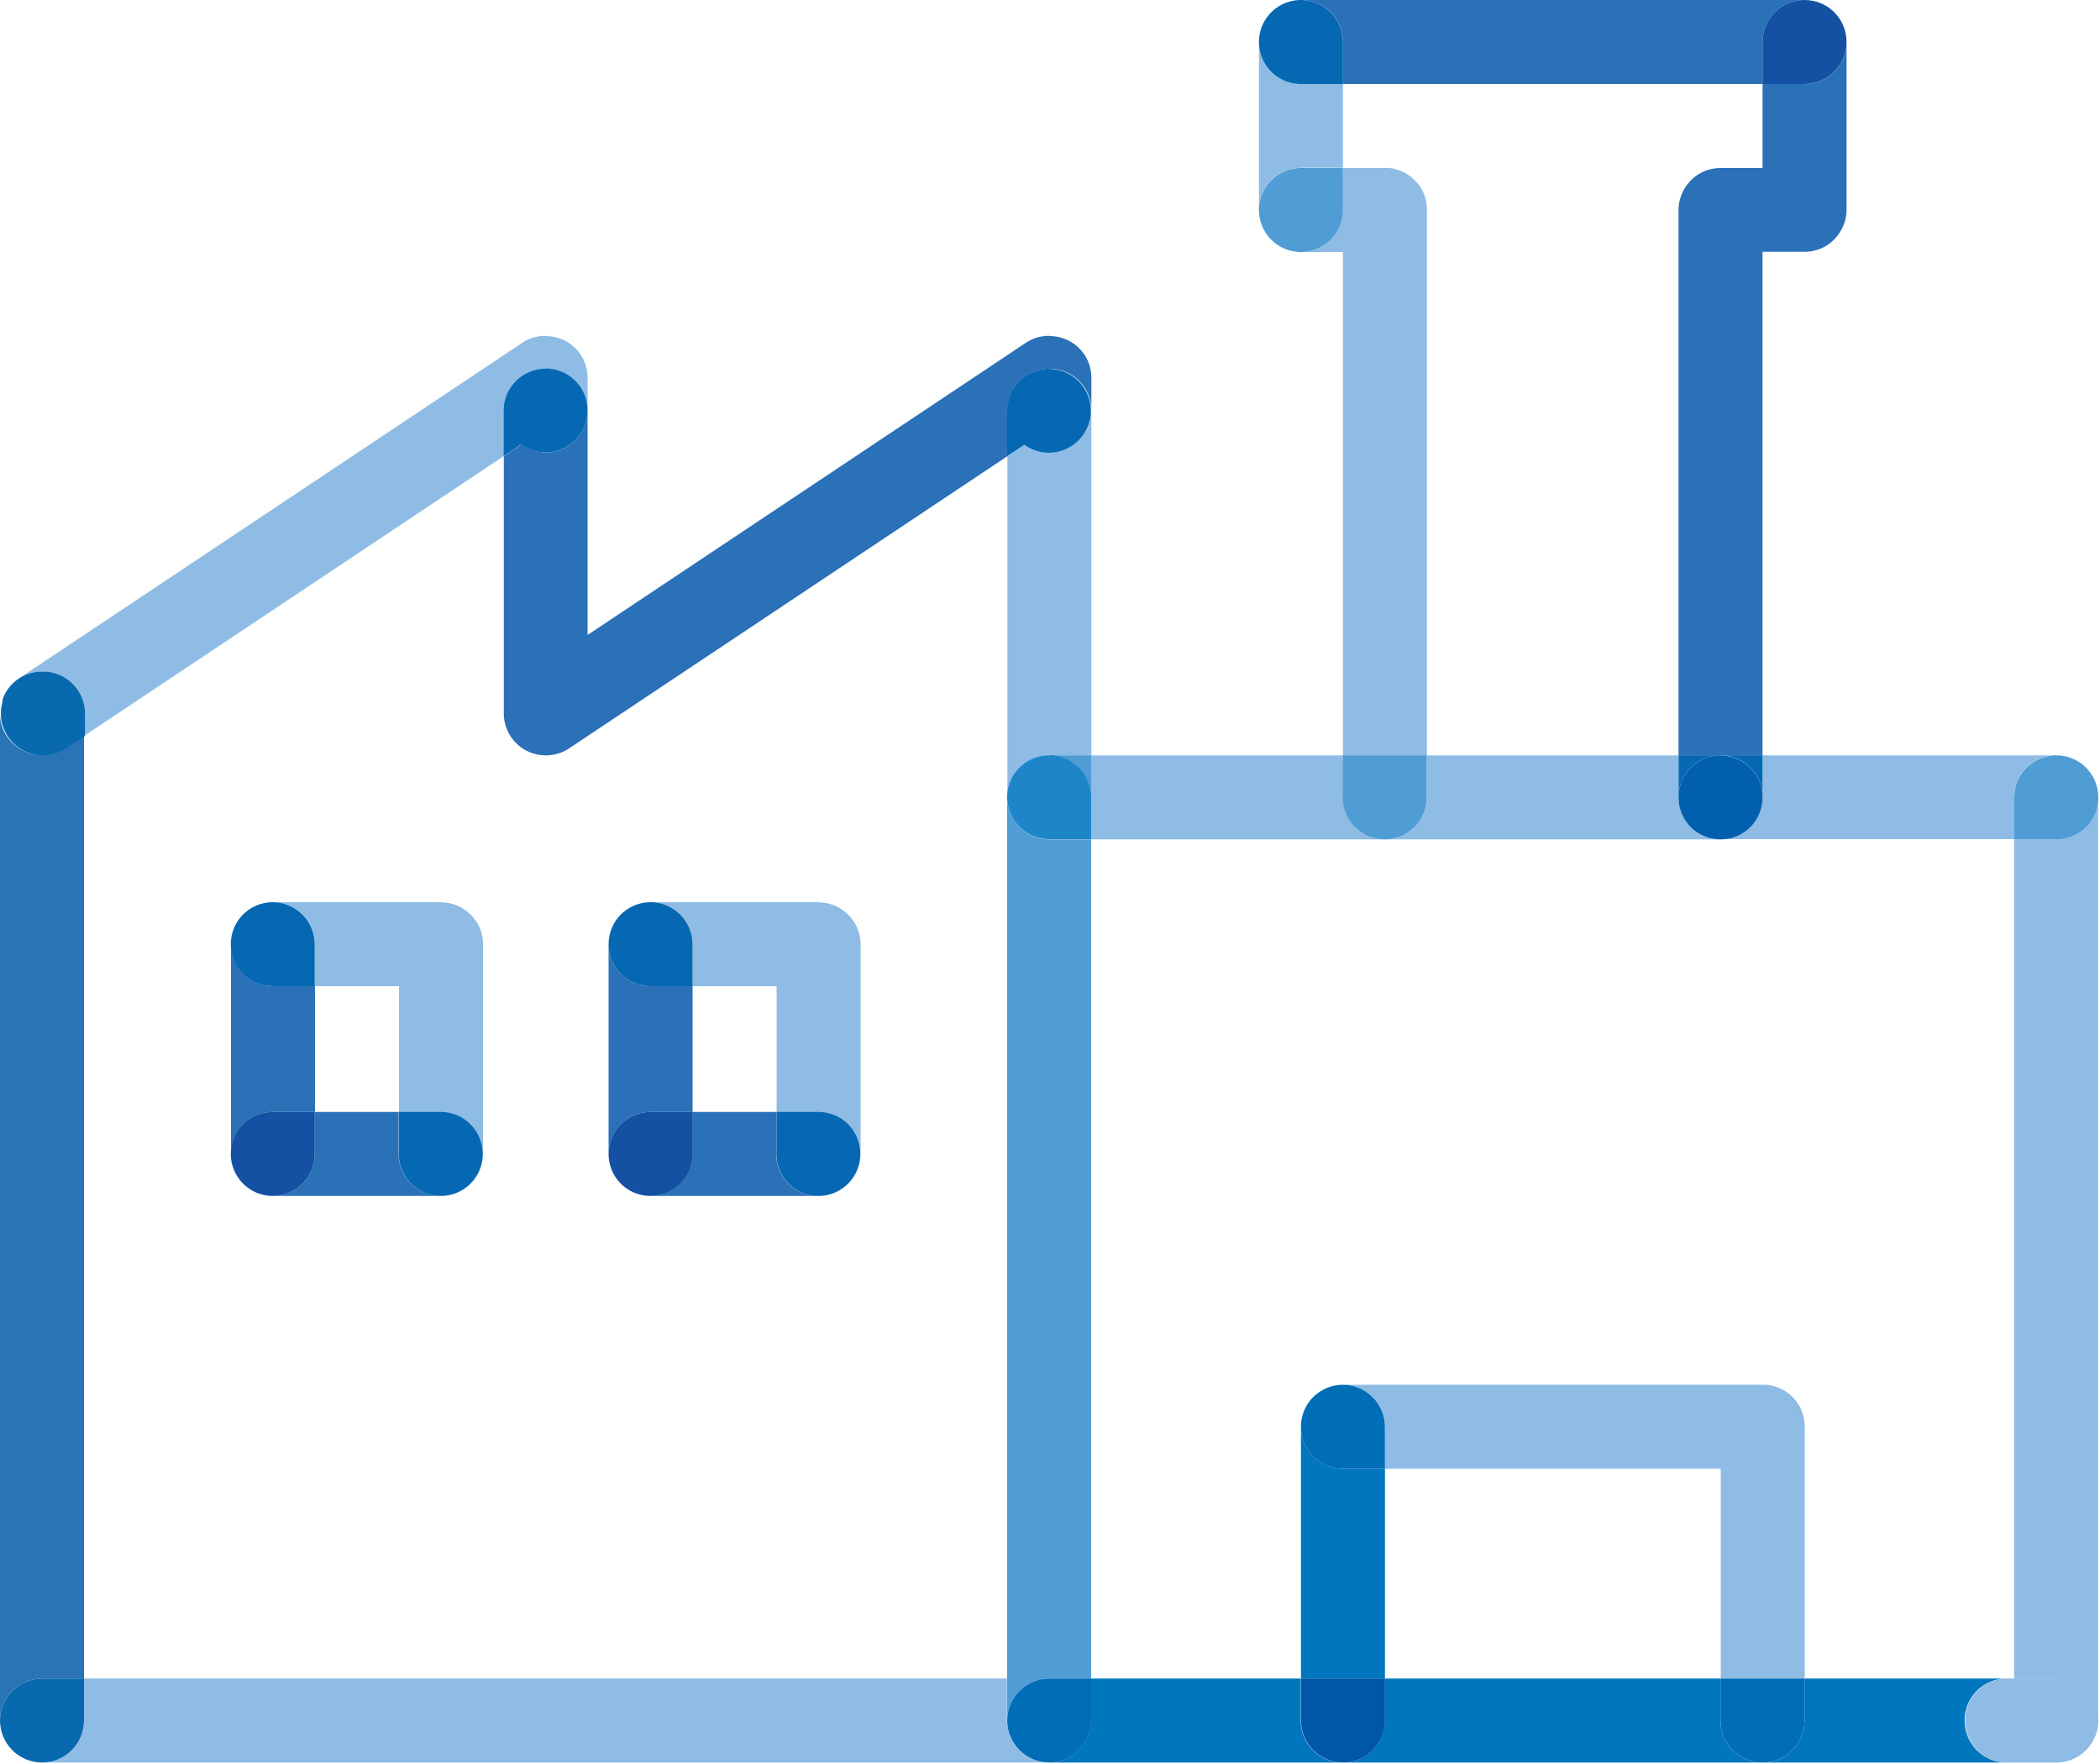 <svg width="100" height="84" viewBox="0 0 100 84" fill="none" xmlns="http://www.w3.org/2000/svg">
    <path d="M99.91 37.97c0 1.1-.901 2-2.001 2h-2v39.97h2c1.1 0 2 .89 2 2V37.97z" fill="#8EBCE5"/>
    <path d="M95.564 79.93H85.93v2c0 1.11-.889 2-2 2s-2-.89-2-2v-2H65.94v2c0 1.11-.89 2-2 2-1.112 0-2-.89-2-2v-2h-9.99v2c0 .533-.212 1.033-.59 1.41a1.984 1.984 0 0 1-1.41.59h45.603a1.999 1.999 0 1 1 0-4" fill="#0076BE"/>
    <path d="M97.92 79.93h-2.345c-1.1 0-2 .9-2 2s.9 2 2 2h2.345a1.999 1.999 0 1 0 0-4zM20.991 42.96h-7.99c1.1 0 2 .888 2 2v2h4.001v6h2a2.01 2.01 0 0 1 2 1.9v-9.89c0-.533-.2-1.033-.589-1.41a1.984 1.984 0 0 0-1.41-.59" fill="#8EBCE5"/>
    <path d="M18.99 52.95h-4v2c0 1.1-.888 2-2 2h7.99c-1.1 0-2-.9-2-2v-2h.01zm3.99 1.9v.1-.1z" fill="#2B71B8"/>
    <path d="M20.99 52.95h-2v2a1.999 1.999 0 1 0 4 0v-.1a2.002 2.002 0 0 0-2-1.9z" fill="#0668B3"/>
    <path d="M28.98 44.96v9.99c0-1.1.89-2 2-2h2v-5.99h-2c-1.11 0-2-.89-2-2z" fill="#2B71B8"/>
    <path d="M38.97 42.96h-7.99c1.112 0 2 .888 2 2v2h4.001v6h2c1.1 0 2 .89 2 2v-9.99c0-.533-.21-1.033-.588-1.41a1.984 1.984 0 0 0-1.412-.59" fill="#8EBCE5"/>
    <path d="M30.98 42.96c-1.1 0-2 .888-2 2 0 1.11.89 2 2 2h2v-2c0-1.1-.9-2-2-2z" fill="#0668B3"/>
    <path d="M36.97 52.95h-4v2c0 1.1-.89 2-2 2h7.99c-1.1 0-2-.89-2-2v-2h.01z" fill="#2B71B8"/>
    <path d="M32.98 52.95h-2c-1.1 0-2 .888-2 2 0 1.11.89 2 2 2 1.112 0 2-.89 2-2v-2z" fill="#1451A3"/>
    <path d="M38.97 52.95h-2v2a1.999 1.999 0 1 0 4 0c0-1.112-.888-2-2-2z" fill="#0668B3"/>
    <path d="M59.95 2v7.99c0-1.111.89-2 2-2h2v-4h-2c-1.1 0-2-.89-2-2" fill="#8EBCE5"/>
    <path d="M11.001 44.96v9.99c0-1.1.889-2 2-2h2v-5.99h-2c-1.1 0-2-.89-2-2z" fill="#2B71B8"/>
    <path d="M12.99 42.96c-1.1 0-2 .888-2 2 0 1.11.89 2 2 2h2v-2c0-1.1-.9-2-2-2z" fill="#0668B3"/>
    <path d="M14.99 52.95h-2c-1.1 0-2 .888-2 2 0 1.11.9 2 2 2s2-.89 2-2v-2z" fill="#1451A3"/>
    <path d="M51.96 19.657a2 2 0 0 1-3.167 1.512l-.822.555v16.168a1.996 1.996 0 0 1 2-1.911h2V19.668l-.01-.01zm-4 60.272H4v2c0 1.112-.9 2-2 2s-2-.888-2-2c0 1.112.889 2 2 2H49.95c-1.1 0-2-.888-2-2v-2h.01z" fill="#8EBCE5"/>
    <path d="M47.96 38.048v43.881c0-1.1.9-2 2-2h2V39.97h-2a1.998 1.998 0 0 1-2-1.922z" fill="#509CD5"/>
    <path d="M51.96 79.93h-2c-1.1 0-2 .9-2 2s.9 2 2 2c.533 0 1.034-.212 1.411-.59.378-.377.59-.877.59-1.41v-2z" fill="#006DB7"/>
    <path d="M.111 33.325v.011-.01zM.1 33.37v.01-.01zm-.011.044v.011-.01zM0 34.036V81.93c0-1.1.9-2 2-2h2V35.035l-.889.59a1.942 1.942 0 0 1-1.11.333 2.005 2.005 0 0 1-1.668-.89A1.936 1.936 0 0 1 0 34.026" fill="#2A73B5"/>
    <path d="M4 79.93H2c-1.1 0-2 .9-2 2s.9 2 2 2 2-.89 2-2v-2z" fill="#0869AF"/>
    <path d="M25.98 15.99c-.389 0-.778.112-1.111.334L.889 32.314A1.99 1.99 0 0 1 2 31.981c1.1 0 2 .9 2 2v1.067l19.98-13.324v-2.166a1.999 1.999 0 1 1 4 0V17.99c0-.734-.4-1.412-1.055-1.756a2.047 2.047 0 0 0-.945-.233M.144 33.237s0 .022-.01.044c0-.011 0-.022.01-.044zm-.033.1v.033-.033zm-.022.044v.033-.033zm-.011.044v.034-.034zm-.011.056a2.305 2.305 0 0 0-.067.555v-.066c0-.167.022-.334.067-.5" fill="#8EBCE5"/>
    <path d="M2 31.98c-.844 0-1.567.523-1.856 1.267 0 0-.01.034-.01.045l-.012.044v.011s0 .023-.01.034V33.47a1.812 1.812 0 0 0-.068.5v.066c0 .356.123.723.334 1.045a2.005 2.005 0 0 0 1.667.889c.377 0 .766-.111 1.11-.334l.89-.588V33.98c0-1.1-.9-2-2-2" fill="#0869AF"/>
    <path d="M49.96 15.99c-.39 0-.778.112-1.111.334L27.98 30.236v-10.69c0 1.1-.889 2-1.99 2-.432 0-.844-.144-1.166-.377l-.833.555V33.97a1.995 1.995 0 0 0 2 2c.389 0 .778-.111 1.111-.333l20.869-13.913v-2.166c0-1.1.889-2 2-2s2 .888 2 2v.1-1.667c0-.734-.4-1.412-1.056-1.756a2.048 2.048 0 0 0-.944-.233" fill="#2B71B8"/>
    <path d="M49.96 17.557c-1.1 0-2 .89-2 2v2.167l.822-.544a2.03 2.03 0 0 0 1.167.378 2.008 2.008 0 0 0 2-1.89v-.1c0-1.1-.889-2-2-2M25.98 17.557c-1.1 0-2 .89-2 2v2.167l.833-.555a2.03 2.03 0 0 0 1.167.377c1.1 0 2-.889 2-2s-.9-2-2-2" fill="#0668B3"/>
    <path d="M61.95 67.94v11.99h4v-9.99h-2c-1.1 0-2-.89-2-2z" fill="#0076BE"/>
    <path d="M65.95 79.93h-4v2c0 1.11.9 2 2 2s2-.89 2-2v-2z" fill="#0057A8"/>
    <path d="M83.93 65.94H63.95c1.112 0 2 .888 2 2v2h15.99v9.99h4.001V67.94a2.02 2.02 0 0 0-.578-1.412 1.985 1.985 0 0 0-1.41-.589" fill="#8EBCE5"/>
    <path d="M85.93 79.93h-4v2c0 1.11.889 2 2 2s2-.89 2-2v-2zM63.95 65.94c-1.1 0-2 .888-2 2 0 1.11.89 2 2 2h2v-2c0-1.1-.9-2-2-2z" fill="#006DB7"/>
    <path d="M85.93 0H61.95c1.112 0 2 .889 2 2v2h19.98V2c0-1.1.89-2 2-2z" fill="#2B71B8"/>
    <path d="M61.95 0a1.999 1.999 0 1 0 0 4h2V2c0-1.1-.9-2-2-2z" fill="#0668B3"/>
    <path d="M85.93 0c1.1 0 2 .889 2 2s-.889 2-2 2h-2v4h-2c-.534 0-1.045.212-1.411.59a2.032 2.032 0 0 0-.59 1.41v25.981h4.001V11.99h2c.534 0 1.045-.211 1.411-.589.367-.367.59-.889.59-1.411V2c0-1.1-.89-2-2-2z" fill="#2B71B8"/>
    <path d="M85.93 0c-1.1 0-2 .889-2 2v2h2c1.1 0 2-.889 2-2s-.888-2-2-2z" fill="#1451A3"/>
    <path d="M65.95 8h-2v2c0 1.101-.889 2.001-2 2.001h2v23.98h4V9.99c0-.534-.2-1.034-.588-1.412a1.984 1.984 0 0 0-1.411-.588" fill="#8EBCE5"/>
    <path d="M63.95 8h-2a1.999 1.999 0 1 0 0 4c1.1.001 2-.888 2-2V8z" fill="#509CD5"/>
    <path d="M97.92 35.97H83.93v1.989c0 1.1-.9 2-2 2h13.99v-2a1.999 1.999 0 1 1 4 0c0-1.1-.9-2-2-2" fill="#8EBCE5"/>
    <path d="M97.92 35.97c-1.1 0-2 .889-2 2v2h2a1.999 1.999 0 1 0 0-4z" fill="#509CD5"/>
    <path d="M83.93 35.97h-2a2 2 0 0 1 2 1.89v-1.89z" fill="#0668B3"/>
    <path d="M79.93 35.97H67.94v2c0 1.1-.9 2-2.001 2h15.99c-1.1 0-2-.889-2-2v-2z" fill="#8EBCE5"/>
    <path d="M81.93 35.97h-2v2c0 1.1.9 2 2 2-1.1 0-2-.889-2-2s.889-2 2-2z" fill="#0668B3"/>
    <path d="M63.95 35.97H51.96v4h13.99c-1.1 0-2-.889-2-2v-2z" fill="#8EBCE5"/>
    <path d="M51.96 37.87v2.1-2.1zm-4 .011v.156-.167.011zM51.96 35.97h-2c1.078 0 1.945.845 2 1.9v-1.9z" fill="#509CD5"/>
    <path d="M49.96 35.97a1.996 1.996 0 0 0-2 1.911v.167a1.996 1.996 0 0 0 2 1.911h2v-2.1a2.002 2.002 0 0 0-2-1.9" fill="#1E86C8"/>
    <path d="M67.94 35.97h-4.001v2a1.999 1.999 0 1 0 4 0v-2zM83.93 37.859v.1-.1zm0 .111c0 1.1-.9 2-2 2 1.1 0 2-.889 2-2z" fill="#509CD5"/>
    <path d="M81.93 35.97c-1.1 0-2 .889-2 2s.889 2 2 2 2-.889 2-2v-.1a1.993 1.993 0 0 0-2-1.889" fill="#0060AE"/>
</svg>
